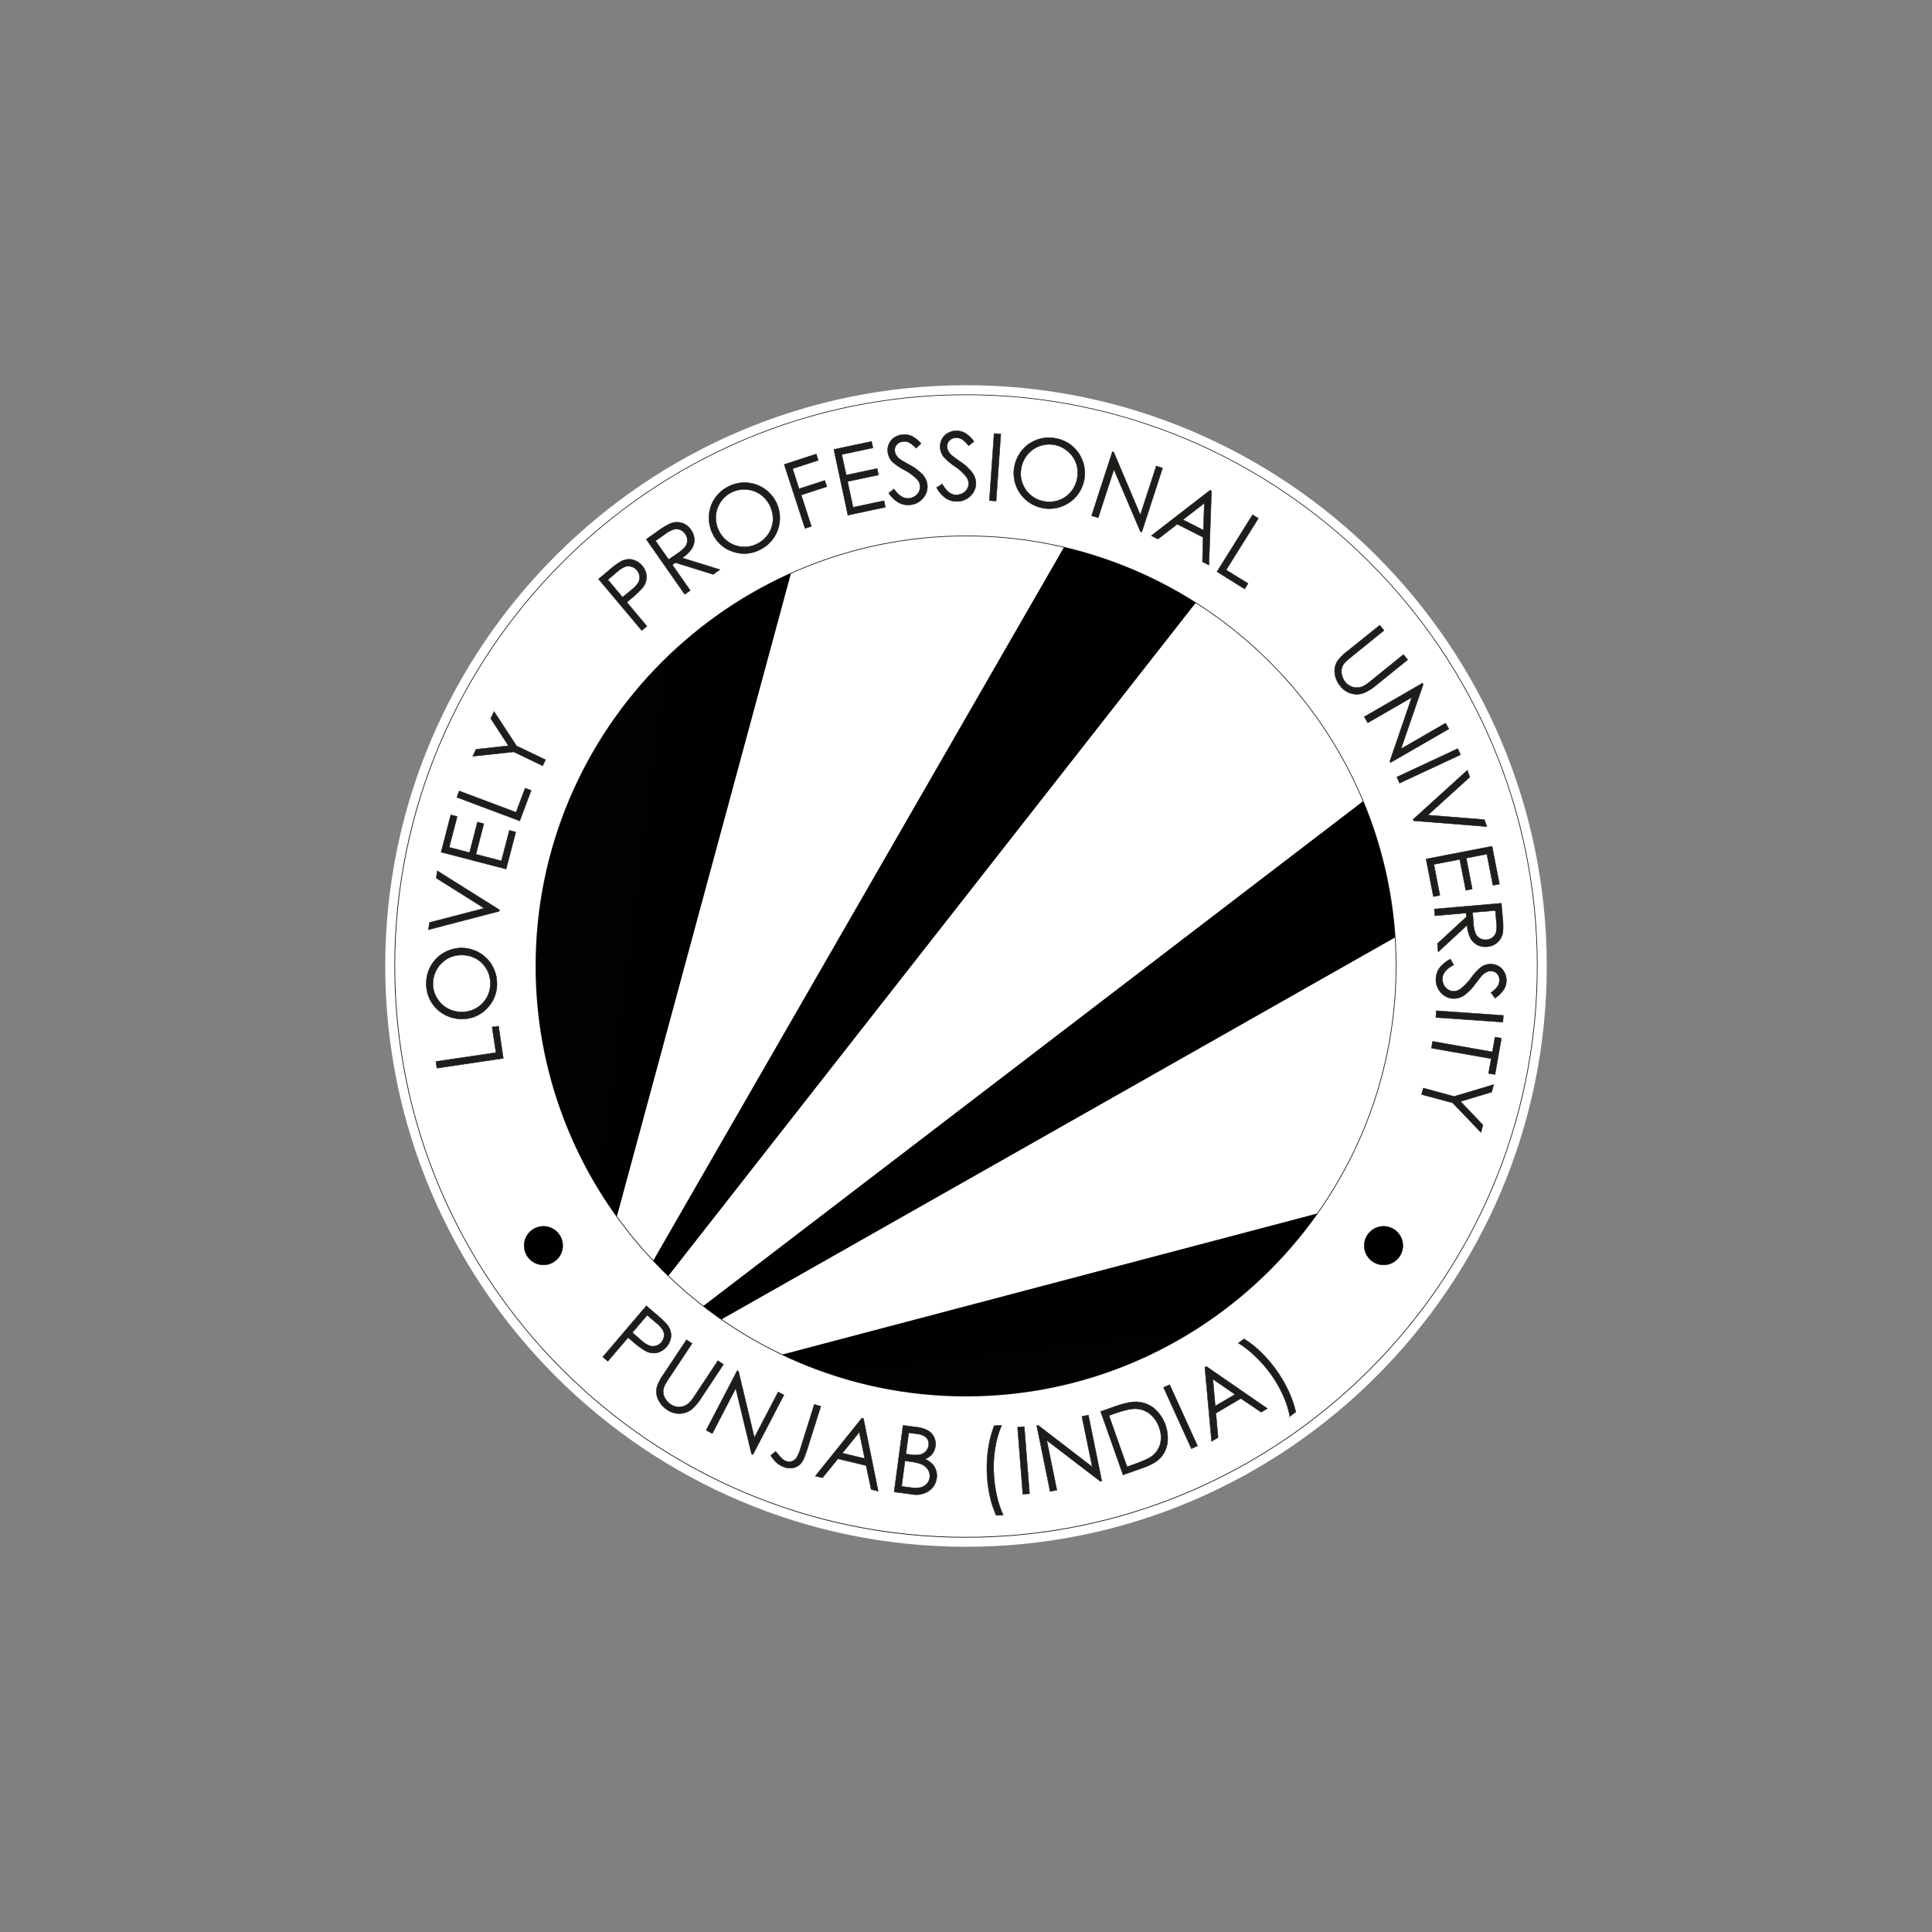 <svg id="Layer_1" data-name="Layer 1" xmlns="http://www.w3.org/2000/svg" xmlns:xlink="http://www.w3.org/1999/xlink" viewBox="0 0 1000 1000"><rect x="0" y="0" width="1000" height="1000" fill="#808080" stroke="none"/><defs><style>.cls-1,.cls-3,.cls-8{fill:none;}.cls-2{fill:#fff;}.cls-2,.cls-4,.cls-6,.cls-7{fill-rule:evenodd;}.cls-3,.cls-8{stroke:#1d1d1a;stroke-miterlimit:22.93;}.cls-3{stroke-width:0.74px;}.cls-4{fill:#010101;}.cls-5{clip-path:url(#clip-path);}.cls-6{fill:#020202;}.cls-7{fill:#1d1d1a;}.cls-8{stroke-width:0.22px;}</style><clipPath id="clip-path"><path class="cls-1" d="M500,277.57c122.51,0,222.44,99.92,222.44,222.43S622.51,722.43,500,722.43,277.57,622.52,277.57,500,377.49,277.57,500,277.57"/></clipPath></defs><path class="cls-2" d="M500,199.39c165.56,0,300.6,135.05,300.6,300.61S665.56,800.61,500,800.61,199.4,665.56,199.4,500s135-300.61,300.6-300.61"/><path class="cls-3" d="M500,204.51c162.76,0,295.5,132.74,295.5,295.5S662.76,795.52,500,795.52,204.5,662.76,204.5,500,337.25,204.51,500,204.51Z"/><path class="cls-2" d="M500,204.49c162.76,0,295.5,132.75,295.5,295.51S662.76,795.5,500,795.5,204.51,662.75,204.51,500,337.25,204.49,500,204.49"/><path class="cls-2" d="M500,271.32c126,0,228.69,102.73,228.69,228.68S626,728.68,500,728.68,271.31,626,271.31,500,374.05,271.32,500,271.32"/><path class="cls-3" d="M500,277.58c122.51,0,222.43,99.92,222.43,222.43S622.51,722.44,500,722.44,277.57,622.53,277.57,500,377.49,277.58,500,277.58Z"/><path class="cls-4" d="M500,277.57c122.51,0,222.44,99.92,222.44,222.43S622.51,722.43,500,722.43,277.57,622.52,277.57,500,377.49,277.57,500,277.57"/><g class="cls-5"><polygon class="cls-6" points="293.54 733.88 225.26 215.57 363.57 185.89 293.54 733.88"/></g><g class="cls-5"><polygon class="cls-2" points="290.94 734.42 427.53 229.77 566.6 255.64 290.94 734.42"/></g><g class="cls-5"><polygon class="cls-2" points="288.34 733.91 631.4 296.07 727.11 398.19 288.34 733.91"/></g><g class="cls-5"><polygon class="cls-2" points="286.14 732.42 740.91 474.54 820.36 591.57 286.14 732.42"/></g><g class="cls-5"><polygon class="cls-6" points="284.68 730.21 803.69 667.33 831.94 805.93 284.68 730.21"/></g><path class="cls-7" d="M244.67,391.45l1.74-3.62L263.18,386,254,371.91l1.73-3.63,11.63,17.79,15,7.19-1.48,3.09-15-7.18Zm-8.22,21.23,1.23-3.29,29.44,11.05,4.69-12.51,3.14,1.18L269,424.89Zm-8.13,28.39,5-19.3,3.32.86-4.14,15.93,10.53,2.75,4.11-15.8,3.3.85-4.11,15.8,13.2,3.43,4.12-15.79,3.32.87-5,19.16Zm-6.57,40.16.57-3.74,28.31-7.38-24.84-15.62.57-3.74,32.14,20.17-.11.74Zm2.33,28a14.18,14.18,0,0,0,2.06,7.31,14.35,14.35,0,0,0,5.46,5.34,14.83,14.83,0,0,0,7.61,1.89A14.61,14.61,0,0,0,253.83,509a14.93,14.93,0,0,0-2-7.46,14.13,14.13,0,0,0-5.41-5.33,15.06,15.06,0,0,0-7.58-1.87,14.6,14.6,0,0,0-7.48,2,15,15,0,0,0-7.26,12.88Zm-3.4.19a18,18,0,0,1,5.17-13.25,18.29,18.29,0,0,1,31.36,12.72A17.78,17.78,0,0,1,252,522a17.44,17.44,0,0,1-12.77,5.42,18.63,18.63,0,0,1-9.32-2.35,17.94,17.94,0,0,1-9.24-15.63Zm5.46,43.46-.52-3.45,31.1-4.61-2-13.22,3.32-.49,2.47,16.68Z"/><path class="cls-8" d="M244.67,391.45l1.74-3.62L263.18,386,254,371.91l1.73-3.63,11.63,17.79,15,7.19-1.48,3.09-15-7.18Zm-8.22,21.23,1.23-3.29,29.44,11.05,4.69-12.51,3.14,1.18L269,424.89Zm-8.13,28.39,5-19.3,3.32.86-4.14,15.93,10.53,2.75,4.11-15.8,3.3.85-4.11,15.8,13.2,3.43,4.12-15.79,3.32.87-5,19.16Zm-6.57,40.16.57-3.74,28.31-7.38-24.84-15.62.57-3.74,32.14,20.17-.11.74Zm2.33,28a14.18,14.18,0,0,0,2.06,7.31,14.35,14.35,0,0,0,5.46,5.34,14.83,14.83,0,0,0,7.61,1.89A14.61,14.61,0,0,0,253.83,509a14.93,14.93,0,0,0-2-7.46,14.13,14.13,0,0,0-5.41-5.33,15.06,15.06,0,0,0-7.58-1.87,14.6,14.6,0,0,0-7.48,2,15,15,0,0,0-7.26,12.88Zm-3.4.19a18,18,0,0,1,5.17-13.25,18.29,18.29,0,0,1,31.36,12.72A17.78,17.78,0,0,1,252,522a17.44,17.44,0,0,1-12.77,5.42,18.63,18.63,0,0,1-9.32-2.35,17.94,17.94,0,0,1-9.24-15.63Zm5.46,43.46-.52-3.45,31.1-4.61-2-13.22,3.32-.49,2.47,16.68Z"/><path class="cls-7" d="M648.34,266.43l3,1.86L634.65,295,646,302l-1.78,2.84-14.3-8.93Zm-25-5.94L612.3,269l10.6,5.4Zm3.73-6.37-1.34,38.36-3.33-1.69.32-12.68-13.35-6.81-10,7.73-3.45-1.76,30.44-23.54ZM565,266.92l10.76-33.1.72.24,13.76,32.48,8.24-25.34,3.26,1.07L591,275.36l-.74-.25L576.55,243l-8.13,25Zm-19.4-36.71a14.76,14.76,0,0,0-13.8,5.11,15.11,15.11,0,0,0-3.24,7.13,14.61,14.61,0,0,0,11.88,17.06,14.91,14.91,0,0,0,7.7-.63,14,14,0,0,0,6.21-4.35,15,15,0,0,0,3.22-7.12,14.61,14.61,0,0,0-.6-7.71,14.29,14.29,0,0,0-4.41-6.21A14.65,14.65,0,0,0,545.6,230.21Zm.43-3.39a18.13,18.13,0,0,1,12.11,7.5A18.38,18.38,0,1,1,525,241.83a18.74,18.74,0,0,1,4-8.74,17.71,17.71,0,0,1,7.68-5.45A17.92,17.92,0,0,1,546,226.82Zm-31.49-2.45,3.48.25-2.43,34.71-3.48-.24Zm-29.76,28,2.93-1.82q3.23,5.69,7.32,5.61a6.92,6.92,0,0,0,3.27-.87,5.69,5.69,0,0,0,2.3-2.23,5.55,5.55,0,0,0,.76-2.92,5.86,5.86,0,0,0-1.24-3.4,27.93,27.93,0,0,0-6.07-5.48,31,31,0,0,1-5.49-4.66,8.65,8.65,0,0,1-1.93-5.29,8.06,8.06,0,0,1,1-4.16,7.91,7.91,0,0,1,3-3,8.88,8.88,0,0,1,4.27-1.14,9.17,9.17,0,0,1,4.62,1.13,15.52,15.52,0,0,1,4.6,4.4l-2.79,2.2a13.33,13.33,0,0,0-3.41-3.36,5.72,5.72,0,0,0-3-.79,4.81,4.81,0,0,0-3.42,1.35,4.2,4.2,0,0,0-1.28,3.16,5.31,5.31,0,0,0,.5,2.2,8.47,8.47,0,0,0,1.78,2.28c.47.43,2,1.58,4.55,3.39a25.47,25.47,0,0,1,6.31,5.83,9.74,9.74,0,0,1,1.77,5.19,8.84,8.84,0,0,1-2.76,6.64,9.71,9.71,0,0,1-6.94,2.9,10.3,10.3,0,0,1-5.78-1.58A15.47,15.47,0,0,1,484.78,252.33ZM460,255.22l2.72-2.11c2.54,3.55,5.15,5.14,7.86,4.82a6.88,6.88,0,0,0,3.17-1.21,5.7,5.7,0,0,0,2-2.46,5.51,5.51,0,0,0,.45-3,5.84,5.84,0,0,0-1.6-3.26A28.6,28.6,0,0,0,468,243.2a31.22,31.22,0,0,1-6-4.06,8.66,8.66,0,0,1-2.47-5.06,8,8,0,0,1,.57-4.24,7.74,7.74,0,0,1,2.69-3.3A8.82,8.82,0,0,1,467,225a9.18,9.18,0,0,1,4.72.64,15.73,15.73,0,0,1,5,3.9L474.19,232a13.54,13.54,0,0,0-3.74-3,5.77,5.77,0,0,0-3.1-.46,4.78,4.78,0,0,0-3.26,1.69,4.18,4.18,0,0,0-.94,3.28,5.4,5.4,0,0,0,.73,2.13,8.32,8.32,0,0,0,2,2.09q.76.57,4.89,2.9a25.74,25.74,0,0,1,6.88,5.15,9.57,9.57,0,0,1,2.3,5,8.85,8.85,0,0,1-2.06,6.88,9.66,9.66,0,0,1-6.59,3.62,10.31,10.31,0,0,1-5.91-1A15.44,15.44,0,0,1,460,255.22Zm-28.4-22.6,19.51-4.14.71,3.35-16.11,3.43L438,245.9l16-3.39.7,3.34-16,3.38,2.84,13.36,16-3.4.71,3.35-19.38,4.12Zm-25.69,7.78L422.48,235l1.06,3.26-13.3,4.33L413.61,253l13.29-4.32L428,251.9l-13.3,4.32,5.28,16.22-3.29,1.07Zm-27.45,14.54a14.4,14.4,0,0,0-5.61,5.11,14.68,14.68,0,0,0-2.34,7.28,15.08,15.08,0,0,0,1.72,7.65,14.6,14.6,0,0,0,19.73,6.48,14.76,14.76,0,0,0,5.78-5.15,14,14,0,0,0,2.35-7.22,15.63,15.63,0,0,0-6.83-13.42,14.6,14.6,0,0,0-7.27-2.31A14.83,14.83,0,0,0,378.44,254.94Zm-1.7-2.95a18.06,18.06,0,0,1,14.18-1.31,18.29,18.29,0,0,1,2.67,33.73,17.74,17.74,0,0,1-14,1.21,17.41,17.41,0,0,1-10.56-9,18.59,18.59,0,0,1-2.06-9.39,17.67,17.67,0,0,1,2.84-9A17.9,17.9,0,0,1,376.74,252Zm-37.46,27.94,6.78,9.68,4.92-3.39a14.74,14.74,0,0,0,3.84-3.49,5.44,5.44,0,0,0,.92-3.22,6,6,0,0,0-1.11-3.2,5.62,5.62,0,0,0-2.6-2.07,5.21,5.21,0,0,0-3.21-.25,15.18,15.18,0,0,0-4.55,2.42Zm-4.81-.8,5.67-4a42.39,42.39,0,0,1,6.71-4.11,9.08,9.08,0,0,1,5.87-.4,8.71,8.71,0,0,1,4.88,3.59,9.25,9.25,0,0,1,1.76,4.85,8.15,8.15,0,0,1-1.27,4.85,17.41,17.41,0,0,1-5,4.86l19.54,6.06-3.53,2.48-19.51-6.09L348,292.38l9.28,13.25-2.84,2Zm-19.86,20.93,7.6,9.06,4.56-3.74a15.2,15.2,0,0,0,3.59-3.85,5.19,5.19,0,0,0,.64-3.28,5.86,5.86,0,0,0-1.36-3.11,5.76,5.76,0,0,0-2.79-1.84,5.16,5.16,0,0,0-3.25,0,15.2,15.2,0,0,0-4.28,2.78Zm-4.84-.36,5.32-4.45a40.27,40.27,0,0,1,6.5-4.78,9,9,0,0,1,5.67-.82,9.74,9.74,0,0,1,7.4,8.76,9.06,9.06,0,0,1-1.93,5.6,44.64,44.64,0,0,1-6.41,6.1l-1.91,1.61,10.4,12.39-2.66,2.24Z"/><path class="cls-8" d="M648.34,266.43l3,1.86L634.65,295,646,302l-1.78,2.84-14.3-8.93Zm-25-5.94L612.3,269l10.6,5.4Zm3.73-6.37-1.34,38.36-3.33-1.69.32-12.68-13.35-6.81-10,7.73-3.45-1.76,30.44-23.54ZM565,266.92l10.76-33.1.72.24,13.76,32.48,8.24-25.34,3.26,1.07L591,275.36l-.74-.25L576.55,243l-8.13,25Zm-19.4-36.71a14.76,14.76,0,0,0-13.8,5.11,15.11,15.11,0,0,0-3.24,7.13,14.61,14.61,0,0,0,11.88,17.06,14.91,14.91,0,0,0,7.7-.63,14,14,0,0,0,6.21-4.35,15,15,0,0,0,3.22-7.12,14.61,14.61,0,0,0-.6-7.71,14.29,14.29,0,0,0-4.41-6.21A14.65,14.65,0,0,0,545.6,230.21Zm.43-3.39a18.13,18.13,0,0,1,12.11,7.5A18.38,18.38,0,1,1,525,241.83a18.74,18.74,0,0,1,4-8.74,17.71,17.71,0,0,1,7.68-5.45A17.92,17.92,0,0,1,546,226.82Zm-31.49-2.45,3.48.25-2.43,34.71-3.48-.24Zm-29.76,28,2.93-1.82q3.23,5.69,7.32,5.61a6.92,6.92,0,0,0,3.27-.87,5.69,5.69,0,0,0,2.3-2.23,5.55,5.55,0,0,0,.76-2.92,5.86,5.86,0,0,0-1.24-3.4,27.93,27.93,0,0,0-6.07-5.48,31,31,0,0,1-5.49-4.66,8.65,8.65,0,0,1-1.93-5.29,8.06,8.06,0,0,1,1-4.16,7.91,7.91,0,0,1,3-3,8.88,8.88,0,0,1,4.27-1.14,9.17,9.17,0,0,1,4.62,1.13,15.52,15.52,0,0,1,4.6,4.4l-2.79,2.2a13.33,13.33,0,0,0-3.41-3.36,5.72,5.72,0,0,0-3-.79,4.81,4.81,0,0,0-3.42,1.35,4.2,4.2,0,0,0-1.28,3.16,5.31,5.31,0,0,0,.5,2.2,8.47,8.47,0,0,0,1.78,2.28c.47.43,2,1.58,4.55,3.39a25.47,25.47,0,0,1,6.31,5.83,9.74,9.74,0,0,1,1.77,5.19,8.84,8.84,0,0,1-2.76,6.64,9.71,9.71,0,0,1-6.94,2.9,10.3,10.3,0,0,1-5.78-1.58A15.47,15.47,0,0,1,484.78,252.33ZM460,255.22l2.72-2.11c2.54,3.55,5.15,5.14,7.86,4.82a6.88,6.88,0,0,0,3.17-1.21,5.7,5.7,0,0,0,2-2.46,5.51,5.51,0,0,0,.45-3,5.84,5.84,0,0,0-1.6-3.26A28.6,28.6,0,0,0,468,243.2a31.22,31.22,0,0,1-6-4.06,8.66,8.66,0,0,1-2.47-5.06,8,8,0,0,1,.57-4.24,7.74,7.74,0,0,1,2.69-3.3A8.82,8.82,0,0,1,467,225a9.18,9.18,0,0,1,4.72.64,15.73,15.73,0,0,1,5,3.9L474.19,232a13.54,13.54,0,0,0-3.74-3,5.77,5.77,0,0,0-3.1-.46,4.78,4.78,0,0,0-3.26,1.69,4.18,4.18,0,0,0-.94,3.28,5.4,5.4,0,0,0,.73,2.13,8.32,8.32,0,0,0,2,2.09q.76.57,4.89,2.9a25.74,25.74,0,0,1,6.88,5.15,9.57,9.57,0,0,1,2.3,5,8.85,8.85,0,0,1-2.06,6.88,9.66,9.66,0,0,1-6.59,3.62,10.31,10.31,0,0,1-5.91-1A15.44,15.44,0,0,1,460,255.22Zm-28.4-22.6,19.51-4.14.71,3.35-16.11,3.43L438,245.9l16-3.39.7,3.34-16,3.38,2.84,13.36,16-3.4.71,3.35-19.38,4.12Zm-25.69,7.78L422.48,235l1.06,3.26-13.3,4.33L413.61,253l13.29-4.32L428,251.9l-13.3,4.32,5.28,16.22-3.29,1.07Zm-27.45,14.54a14.4,14.4,0,0,0-5.61,5.11,14.68,14.68,0,0,0-2.34,7.28,15.08,15.08,0,0,0,1.72,7.65,14.6,14.6,0,0,0,19.73,6.48,14.76,14.76,0,0,0,5.78-5.15,14,14,0,0,0,2.35-7.22,15.63,15.63,0,0,0-6.83-13.42,14.6,14.6,0,0,0-7.27-2.31A14.83,14.83,0,0,0,378.44,254.94Zm-1.7-2.95a18.06,18.06,0,0,1,14.18-1.31,18.29,18.29,0,0,1,2.67,33.73,17.74,17.74,0,0,1-14,1.21,17.41,17.41,0,0,1-10.56-9,18.59,18.59,0,0,1-2.06-9.39,17.67,17.67,0,0,1,2.84-9A17.9,17.9,0,0,1,376.74,252Zm-37.46,27.94,6.78,9.68,4.92-3.39a14.74,14.74,0,0,0,3.84-3.49,5.44,5.44,0,0,0,.92-3.22,6,6,0,0,0-1.11-3.2,5.62,5.62,0,0,0-2.6-2.07,5.21,5.21,0,0,0-3.21-.25,15.18,15.18,0,0,0-4.55,2.42Zm-4.81-.8,5.67-4a42.39,42.39,0,0,1,6.71-4.11,9.08,9.08,0,0,1,5.87-.4,8.71,8.71,0,0,1,4.88,3.59,9.25,9.25,0,0,1,1.76,4.85,8.15,8.15,0,0,1-1.27,4.85,17.41,17.41,0,0,1-5,4.86l19.54,6.06-3.53,2.48-19.51-6.09L348,292.38l9.28,13.25-2.84,2Zm-19.86,20.93,7.6,9.06,4.56-3.74a15.2,15.2,0,0,0,3.59-3.85,5.19,5.19,0,0,0,.64-3.28,5.86,5.86,0,0,0-1.36-3.11,5.76,5.76,0,0,0-2.79-1.84,5.16,5.16,0,0,0-3.25,0,15.2,15.2,0,0,0-4.28,2.78Zm-4.84-.36,5.32-4.45a40.27,40.27,0,0,1,6.5-4.78,9,9,0,0,1,5.67-.82,9.74,9.74,0,0,1,7.4,8.76,9.06,9.06,0,0,1-1.93,5.6,44.64,44.64,0,0,1-6.41,6.1l-1.91,1.61,10.4,12.39-2.66,2.24Z"/><path class="cls-7" d="M773.12,561.37l-1,3.87-16.15,4.88,11.58,12.16-1,3.88-14.7-15.34-16.06-4.31.89-3.32,16,4.32Zm.69-24.57,3.33.6-3.32,18.78-3.33-.58,1.35-7.64-30.93-5.46.62-3.49,30.94,5.45Zm4.32-11.21-.24,3.47-34.71-2.42.24-3.48Zm-27.39-29.15,1.72,3c-3.87,2-5.82,4.38-5.87,7.11a6.83,6.83,0,0,0,.76,3.29,5.78,5.78,0,0,0,5,3.24,5.87,5.87,0,0,0,3.45-1.13,28.33,28.33,0,0,0,5.69-5.85,31.34,31.34,0,0,1,4.85-5.34,8.66,8.66,0,0,1,5.34-1.74,8,8,0,0,1,4.13,1.15,7.89,7.89,0,0,1,2.88,3.12,8.69,8.69,0,0,1,1,4.31,8.87,8.87,0,0,1-1.3,4.57,15.58,15.58,0,0,1-4.56,4.45l-2.1-2.87a13.19,13.19,0,0,0,3.49-3.29,5.74,5.74,0,0,0,.88-3A4.78,4.78,0,0,0,774.9,504a4.16,4.16,0,0,0-3.11-1.38,5.13,5.13,0,0,0-2.21.43,8.52,8.52,0,0,0-2.35,1.68q-.68.67-3.55,4.44a26.16,26.16,0,0,1-6,6.1,9.75,9.75,0,0,1-5.26,1.58,8.87,8.87,0,0,1-6.53-3,9.65,9.65,0,0,1-2.66-7,10.25,10.25,0,0,1,1.79-5.73A15.94,15.94,0,0,1,750.74,496.44ZM774,471.28l-11.78,1,.47,6a14.62,14.62,0,0,0,1.11,5.06,5.38,5.38,0,0,0,2.34,2.42,6,6,0,0,0,3.32.64,5.71,5.71,0,0,0,3.1-1.22,5.48,5.48,0,0,0,1.82-2.66,15.2,15.2,0,0,0,.17-5.14Zm3.09-3.76.61,6.9a41.25,41.25,0,0,1,.21,7.87,9,9,0,0,1-2.59,5.28,8.72,8.72,0,0,1-5.55,2.43,9.35,9.35,0,0,1-5.09-.89,8.38,8.38,0,0,1-3.57-3.53,17.49,17.49,0,0,1-1.72-6.73l-15,13.87-.38-4.3,15-13.84-.17-2L742.68,474l-.3-3.48ZM772.3,438l3.8,19.59-3.35.64-3.15-16.16-10.68,2.08,3.11,16-3.34.65-3.12-16-13.39,2.61,3.11,16-3.37.65-3.78-19.43Zm-12.8-39.33,1.23,3.58L739.06,421.9l29.25,2.34,1.23,3.59-37.83-3-.25-.73Zm-5-11.17,1.47,3.15-31.54,14.7L723,402.2ZM706.14,371l30.13-17.4.38.66-11.5,33.35,23.06-13.32,1.72,3L719.8,394.67l-.39-.68,11.3-33-22.77,13.15Zm8-47.39,2.19,2.71L700,339.55c-1.93,1.57-3.1,2.58-3.53,3a7.68,7.68,0,0,0-1.91,3.1,7,7,0,0,0,0,3.72,8.94,8.94,0,0,0,1.76,3.65,7.51,7.51,0,0,0,2.66,2.11,7.13,7.13,0,0,0,3.24.78,8.13,8.13,0,0,0,3.42-.76,26.1,26.1,0,0,0,4.45-3.15l16.33-13.22,2.19,2.71-16.33,13.21a25.47,25.47,0,0,1-6.42,4,10.3,10.3,0,0,1-6.18.32,10.49,10.49,0,0,1-5.82-3.8,12.75,12.75,0,0,1-3-6.87,9.68,9.68,0,0,1,1.61-6.48,28.26,28.26,0,0,1,5.3-5.11Z"/><path class="cls-8" d="M773.12,561.37l-1,3.87-16.15,4.88,11.58,12.16-1,3.88-14.7-15.34-16.06-4.31.89-3.32,16,4.32Zm.69-24.57,3.33.6-3.32,18.78-3.33-.58,1.35-7.64-30.93-5.46.62-3.49,30.94,5.45Zm4.32-11.21-.24,3.47-34.71-2.42.24-3.48Zm-27.39-29.15,1.72,3c-3.87,2-5.82,4.38-5.87,7.11a6.83,6.83,0,0,0,.76,3.29,5.78,5.78,0,0,0,5,3.24,5.87,5.87,0,0,0,3.45-1.13,28.33,28.33,0,0,0,5.69-5.85,31.34,31.34,0,0,1,4.85-5.34,8.66,8.66,0,0,1,5.34-1.74,8,8,0,0,1,4.13,1.15,7.89,7.89,0,0,1,2.88,3.12,8.69,8.69,0,0,1,1,4.31,8.87,8.87,0,0,1-1.3,4.57,15.58,15.58,0,0,1-4.56,4.45l-2.1-2.87a13.19,13.19,0,0,0,3.49-3.29,5.74,5.74,0,0,0,.88-3A4.78,4.78,0,0,0,774.9,504a4.16,4.16,0,0,0-3.11-1.38,5.13,5.13,0,0,0-2.21.43,8.52,8.52,0,0,0-2.35,1.68q-.68.67-3.55,4.44a26.16,26.16,0,0,1-6,6.1,9.75,9.75,0,0,1-5.26,1.58,8.87,8.87,0,0,1-6.53-3,9.65,9.65,0,0,1-2.66-7,10.25,10.25,0,0,1,1.79-5.73A15.94,15.94,0,0,1,750.74,496.44ZM774,471.28l-11.78,1,.47,6a14.62,14.62,0,0,0,1.11,5.06,5.38,5.38,0,0,0,2.34,2.42,6,6,0,0,0,3.32.64,5.71,5.71,0,0,0,3.1-1.22,5.48,5.48,0,0,0,1.82-2.66,15.2,15.2,0,0,0,.17-5.14Zm3.09-3.76.61,6.9a41.25,41.25,0,0,1,.21,7.87,9,9,0,0,1-2.59,5.28,8.72,8.72,0,0,1-5.55,2.43,9.35,9.35,0,0,1-5.09-.89,8.38,8.38,0,0,1-3.57-3.53,17.49,17.49,0,0,1-1.72-6.73l-15,13.87-.38-4.3,15-13.84-.17-2L742.68,474l-.3-3.48ZM772.3,438l3.8,19.59-3.35.64-3.15-16.16-10.68,2.08,3.11,16-3.34.65-3.12-16-13.39,2.61,3.11,16-3.37.65-3.78-19.43Zm-12.8-39.33,1.23,3.58L739.06,421.9l29.25,2.34,1.23,3.59-37.83-3-.25-.73Zm-5-11.17,1.47,3.15-31.54,14.7L723,402.2ZM706.14,371l30.13-17.4.38.66-11.5,33.35,23.06-13.32,1.72,3L719.8,394.67l-.39-.68,11.3-33-22.77,13.15Zm8-47.39,2.19,2.71L700,339.55c-1.93,1.57-3.1,2.58-3.53,3a7.68,7.68,0,0,0-1.91,3.1,7,7,0,0,0,0,3.72,8.94,8.94,0,0,0,1.76,3.65,7.51,7.51,0,0,0,2.66,2.11,7.13,7.13,0,0,0,3.24.78,8.13,8.13,0,0,0,3.42-.76,26.1,26.1,0,0,0,4.45-3.15l16.33-13.22,2.19,2.71-16.33,13.21a25.47,25.47,0,0,1-6.42,4,10.3,10.3,0,0,1-6.18.32,10.49,10.49,0,0,1-5.82-3.8,12.75,12.75,0,0,1-3-6.87,9.68,9.68,0,0,1,1.61-6.48,28.26,28.26,0,0,1,5.3-5.11Z"/><path class="cls-7" d="M670.71,730.84l-3.09,2.27A48.51,48.51,0,0,0,664,722a61.29,61.29,0,0,0-6.66-11.34,66.79,66.79,0,0,0-8-9,48.8,48.8,0,0,0-8.39-6.49L643.9,693a47,47,0,0,1,8.15,6.32,64.61,64.61,0,0,1,7.89,8.94,67.3,67.3,0,0,1,6.7,11.12A56.27,56.27,0,0,1,670.71,730.84Zm-42.93-17L629,727.76l10.27-6Zm-3.37-6.58L656,729.05l-3.21,1.89-10.52-7.09-12.92,7.6,1.11,12.61-3.34,2-3.48-38.33Zm-22.15,10.89,3.16-1.44,14.42,31.68-3.17,1.44Zm-18.91,41.05,3.79-1.35q6.79-2.4,9.13-4.18a11.63,11.63,0,0,0,4.29-6.39,14.18,14.18,0,0,0-.59-8.41,15,15,0,0,0-5.17-7.31,12.31,12.31,0,0,0-8-2.36c-2.26.1-5.77,1-10.48,2.65l-2.32.83Zm-2.06,4.21-11.6-32.81,6.81-2.41c4.91-1.74,8.61-2.59,11.1-2.59a15.23,15.23,0,0,1,9.51,3.16,20.22,20.22,0,0,1,7.1,18.32,14.53,14.53,0,0,1-3.58,7.49q-2.77,3-8.9,5.14ZM543.54,772l-6.92-34.11.74-.15,28,21.52L560,733.15l3.36-.68,6.92,34.11-.77.15-27.71-21.22,5.23,25.76ZM526.7,738.72l3.47-.28,2.71,34.69-3.47.28Zm-12.1-.78,3.84-.15A49,49,0,0,0,515.2,749a59.46,59.46,0,0,0-.83,13.13,66.16,66.16,0,0,0,1.57,12,49.22,49.22,0,0,0,3.33,10.06l-3.63.15a47.92,47.92,0,0,1-3.22-9.78,65.94,65.94,0,0,1-1.55-11.82,68.2,68.2,0,0,1,.67-13A56.08,56.08,0,0,1,514.6,737.94ZM468.42,756.1l-1.75,13.24,4.27.56a15.44,15.44,0,0,0,5.63,0A6.38,6.38,0,0,0,479.7,768a5.87,5.87,0,0,0,1.52-3.26,6,6,0,0,0-1-4.22,7.82,7.82,0,0,0-3.81-2.87,30.43,30.43,0,0,0-6.07-1.24Zm1.92-14.5-1.46,11,2,.26a15.65,15.65,0,0,0,5.36.05,5.81,5.81,0,0,0,3-1.77,5.55,5.55,0,0,0,1.41-3.08,4.6,4.6,0,0,0-1.16-3.93c-1-1-2.68-1.72-5.08-2Zm-2.93-3.84,6.8.91a16.06,16.06,0,0,1,6.18,1.82,7.8,7.8,0,0,1,3.09,3.44,8.26,8.26,0,0,1,.69,4.64,8.07,8.07,0,0,1-1.69,4,8.34,8.34,0,0,1-3.7,2.61,13,13,0,0,1,3.86,2.7,8.55,8.55,0,0,1,1.87,3.29,9.14,9.14,0,0,1,.31,3.88,9.37,9.37,0,0,1-4,6.61,11.51,11.51,0,0,1-8.54,1.82l-9.48-1.27Zm-22.63,3.53L436,752.14l11.57,2.79Zm2.14-7.07,7.63,37.61-3.63-.87-2.62-12.4-14.58-3.5-8,9.84L422,764l24.12-30Zm-25.42-7.33,3.34,1.05-7.08,22.39q-1.62,5.19-3.07,6.94a6.93,6.93,0,0,1-3.68,2.38,8.62,8.62,0,0,1-4.92-.24,10.75,10.75,0,0,1-3.72-2,17.33,17.33,0,0,1-3.44-4.1l2.58-2.09a29.26,29.26,0,0,0,3.5,3.95,5.84,5.84,0,0,0,2.06,1.18,4.45,4.45,0,0,0,2.86,0,4.8,4.8,0,0,0,2.34-1.77,21.41,21.41,0,0,0,2.2-5.35Zm-56,13.41,16.09-30.86.66.34,8.21,34.31,12.31-23.61,3,1.58-16.08,30.86-.7-.37-8.17-33.93L368.69,742Zm-10.18-46.84,2.9,1.92L346.6,712.89a43.11,43.11,0,0,0-2.45,4,7.77,7.77,0,0,0-.89,3.52,7.19,7.19,0,0,0,1.14,3.56,8.8,8.8,0,0,0,2.78,2.93,7.27,7.27,0,0,0,3.16,1.23,7.65,7.65,0,0,0,3.34-.22,8.32,8.32,0,0,0,3-1.77,26.46,26.46,0,0,0,3.3-4.33l11.6-17.51,2.9,1.92-11.6,17.5a25.77,25.77,0,0,1-4.92,5.78,10.28,10.28,0,0,1-5.8,2.16,10.51,10.51,0,0,1-6.69-1.88,12.62,12.62,0,0,1-4.9-5.66,9.57,9.57,0,0,1-.41-6.65,27.54,27.54,0,0,1,3.52-6.47ZM335,680.73l-7.69,9,4.44,3.89a14.85,14.85,0,0,0,4.39,2.89,5.38,5.38,0,0,0,3.34.1,5.85,5.85,0,0,0,2.84-1.85,5.73,5.73,0,0,0,1.37-3.07,5.2,5.2,0,0,0-.56-3.18,14.46,14.46,0,0,0-3.45-3.77Zm-.45-4.83,5.27,4.51a40.54,40.54,0,0,1,5.79,5.62,9,9,0,0,1,1.74,5.45,9.74,9.74,0,0,1-7.43,8.75,8.94,8.94,0,0,1-5.84-1,43.87,43.87,0,0,1-7.07-5.31l-1.89-1.62-10.52,12.29L312,702.34Z"/><path class="cls-8" d="M670.71,730.84l-3.09,2.27A48.51,48.51,0,0,0,664,722a61.29,61.29,0,0,0-6.66-11.34,66.79,66.79,0,0,0-8-9,48.8,48.8,0,0,0-8.39-6.49L643.9,693a47,47,0,0,1,8.15,6.32,64.61,64.61,0,0,1,7.89,8.94,67.3,67.3,0,0,1,6.7,11.12A56.27,56.27,0,0,1,670.71,730.84Zm-42.93-17L629,727.76l10.27-6Zm-3.37-6.58L656,729.05l-3.21,1.89-10.52-7.09-12.92,7.6,1.11,12.61-3.34,2-3.48-38.33Zm-22.15,10.89,3.16-1.44,14.42,31.68-3.17,1.44Zm-18.91,41.05,3.79-1.35q6.79-2.4,9.13-4.18a11.63,11.63,0,0,0,4.29-6.39,14.18,14.18,0,0,0-.59-8.41,15,15,0,0,0-5.17-7.31,12.31,12.31,0,0,0-8-2.36c-2.26.1-5.77,1-10.48,2.65l-2.32.83Zm-2.06,4.21-11.6-32.81,6.81-2.41c4.91-1.74,8.61-2.59,11.1-2.59a15.23,15.23,0,0,1,9.51,3.16,20.22,20.22,0,0,1,7.1,18.32,14.53,14.53,0,0,1-3.58,7.49q-2.77,3-8.9,5.14ZM543.54,772l-6.92-34.11.74-.15,28,21.52L560,733.15l3.36-.68,6.92,34.11-.77.15-27.71-21.22,5.23,25.76ZM526.7,738.72l3.47-.28,2.71,34.69-3.47.28Zm-12.1-.78,3.84-.15A49,49,0,0,0,515.2,749a59.46,59.46,0,0,0-.83,13.13,66.16,66.16,0,0,0,1.57,12,49.22,49.22,0,0,0,3.33,10.06l-3.63.15a47.92,47.92,0,0,1-3.22-9.78,65.94,65.94,0,0,1-1.55-11.82,68.2,68.2,0,0,1,.67-13A56.08,56.08,0,0,1,514.6,737.94ZM468.42,756.1l-1.75,13.24,4.27.56a15.44,15.44,0,0,0,5.63,0A6.38,6.38,0,0,0,479.7,768a5.87,5.87,0,0,0,1.52-3.26,6,6,0,0,0-1-4.22,7.82,7.82,0,0,0-3.81-2.87,30.43,30.43,0,0,0-6.07-1.24Zm1.92-14.5-1.46,11,2,.26a15.65,15.65,0,0,0,5.36.05,5.81,5.81,0,0,0,3-1.77,5.55,5.55,0,0,0,1.41-3.08,4.6,4.6,0,0,0-1.16-3.93c-1-1-2.68-1.72-5.08-2Zm-2.93-3.84,6.8.91a16.06,16.06,0,0,1,6.18,1.82,7.8,7.8,0,0,1,3.09,3.44,8.26,8.26,0,0,1,.69,4.64,8.07,8.07,0,0,1-1.69,4,8.34,8.34,0,0,1-3.7,2.61,13,13,0,0,1,3.86,2.7,8.55,8.55,0,0,1,1.87,3.29,9.14,9.14,0,0,1,.31,3.88,9.37,9.37,0,0,1-4,6.61,11.51,11.51,0,0,1-8.54,1.82l-9.48-1.27Zm-22.63,3.53L436,752.14l11.57,2.79Zm2.14-7.07,7.63,37.61-3.63-.87-2.62-12.4-14.58-3.5-8,9.84L422,764l24.12-30Zm-25.42-7.33,3.34,1.05-7.08,22.39q-1.62,5.19-3.07,6.94a6.93,6.93,0,0,1-3.68,2.38,8.62,8.62,0,0,1-4.92-.24,10.75,10.75,0,0,1-3.72-2,17.33,17.33,0,0,1-3.44-4.1l2.58-2.09a29.26,29.26,0,0,0,3.5,3.95,5.84,5.84,0,0,0,2.06,1.18,4.45,4.45,0,0,0,2.86,0,4.8,4.8,0,0,0,2.34-1.77,21.41,21.41,0,0,0,2.2-5.35Zm-56,13.41,16.09-30.86.66.34,8.21,34.31,12.31-23.61,3,1.58-16.08,30.86-.7-.37-8.17-33.93L368.69,742Zm-10.18-46.84,2.9,1.92L346.6,712.89a43.11,43.11,0,0,0-2.45,4,7.77,7.77,0,0,0-.89,3.52,7.19,7.19,0,0,0,1.14,3.56,8.8,8.8,0,0,0,2.78,2.93,7.27,7.27,0,0,0,3.16,1.23,7.65,7.65,0,0,0,3.34-.22,8.32,8.32,0,0,0,3-1.77,26.46,26.46,0,0,0,3.3-4.33l11.6-17.51,2.9,1.92-11.6,17.5a25.77,25.77,0,0,1-4.92,5.78,10.28,10.28,0,0,1-5.8,2.16,10.51,10.51,0,0,1-6.69-1.88,12.62,12.62,0,0,1-4.9-5.66,9.57,9.57,0,0,1-.41-6.65,27.54,27.54,0,0,1,3.52-6.47ZM335,680.73l-7.69,9,4.44,3.89a14.85,14.85,0,0,0,4.39,2.89,5.38,5.38,0,0,0,3.34.1,5.85,5.85,0,0,0,2.84-1.85,5.73,5.73,0,0,0,1.37-3.07,5.2,5.2,0,0,0-.56-3.18,14.46,14.46,0,0,0-3.45-3.77Zm-.45-4.83,5.27,4.51a40.54,40.54,0,0,1,5.79,5.62,9,9,0,0,1,1.74,5.45,9.74,9.74,0,0,1-7.43,8.75,8.94,8.94,0,0,1-5.84-1,43.87,43.87,0,0,1-7.07-5.31l-1.89-1.62-10.52,12.29L312,702.34Z"/><path class="cls-4" d="M281.28,634.73a10,10,0,1,1-10,10A10,10,0,0,1,281.28,634.73Z"/><path class="cls-8" d="M281.28,634.73a10,10,0,1,1-10,10A10,10,0,0,1,281.28,634.73Z"/><path class="cls-4" d="M716.13,634.73a10,10,0,1,1-10,10A10,10,0,0,1,716.13,634.73Z"/><path class="cls-8" d="M716.13,634.73a10,10,0,1,1-10,10A10,10,0,0,1,716.13,634.73Z"/></svg>